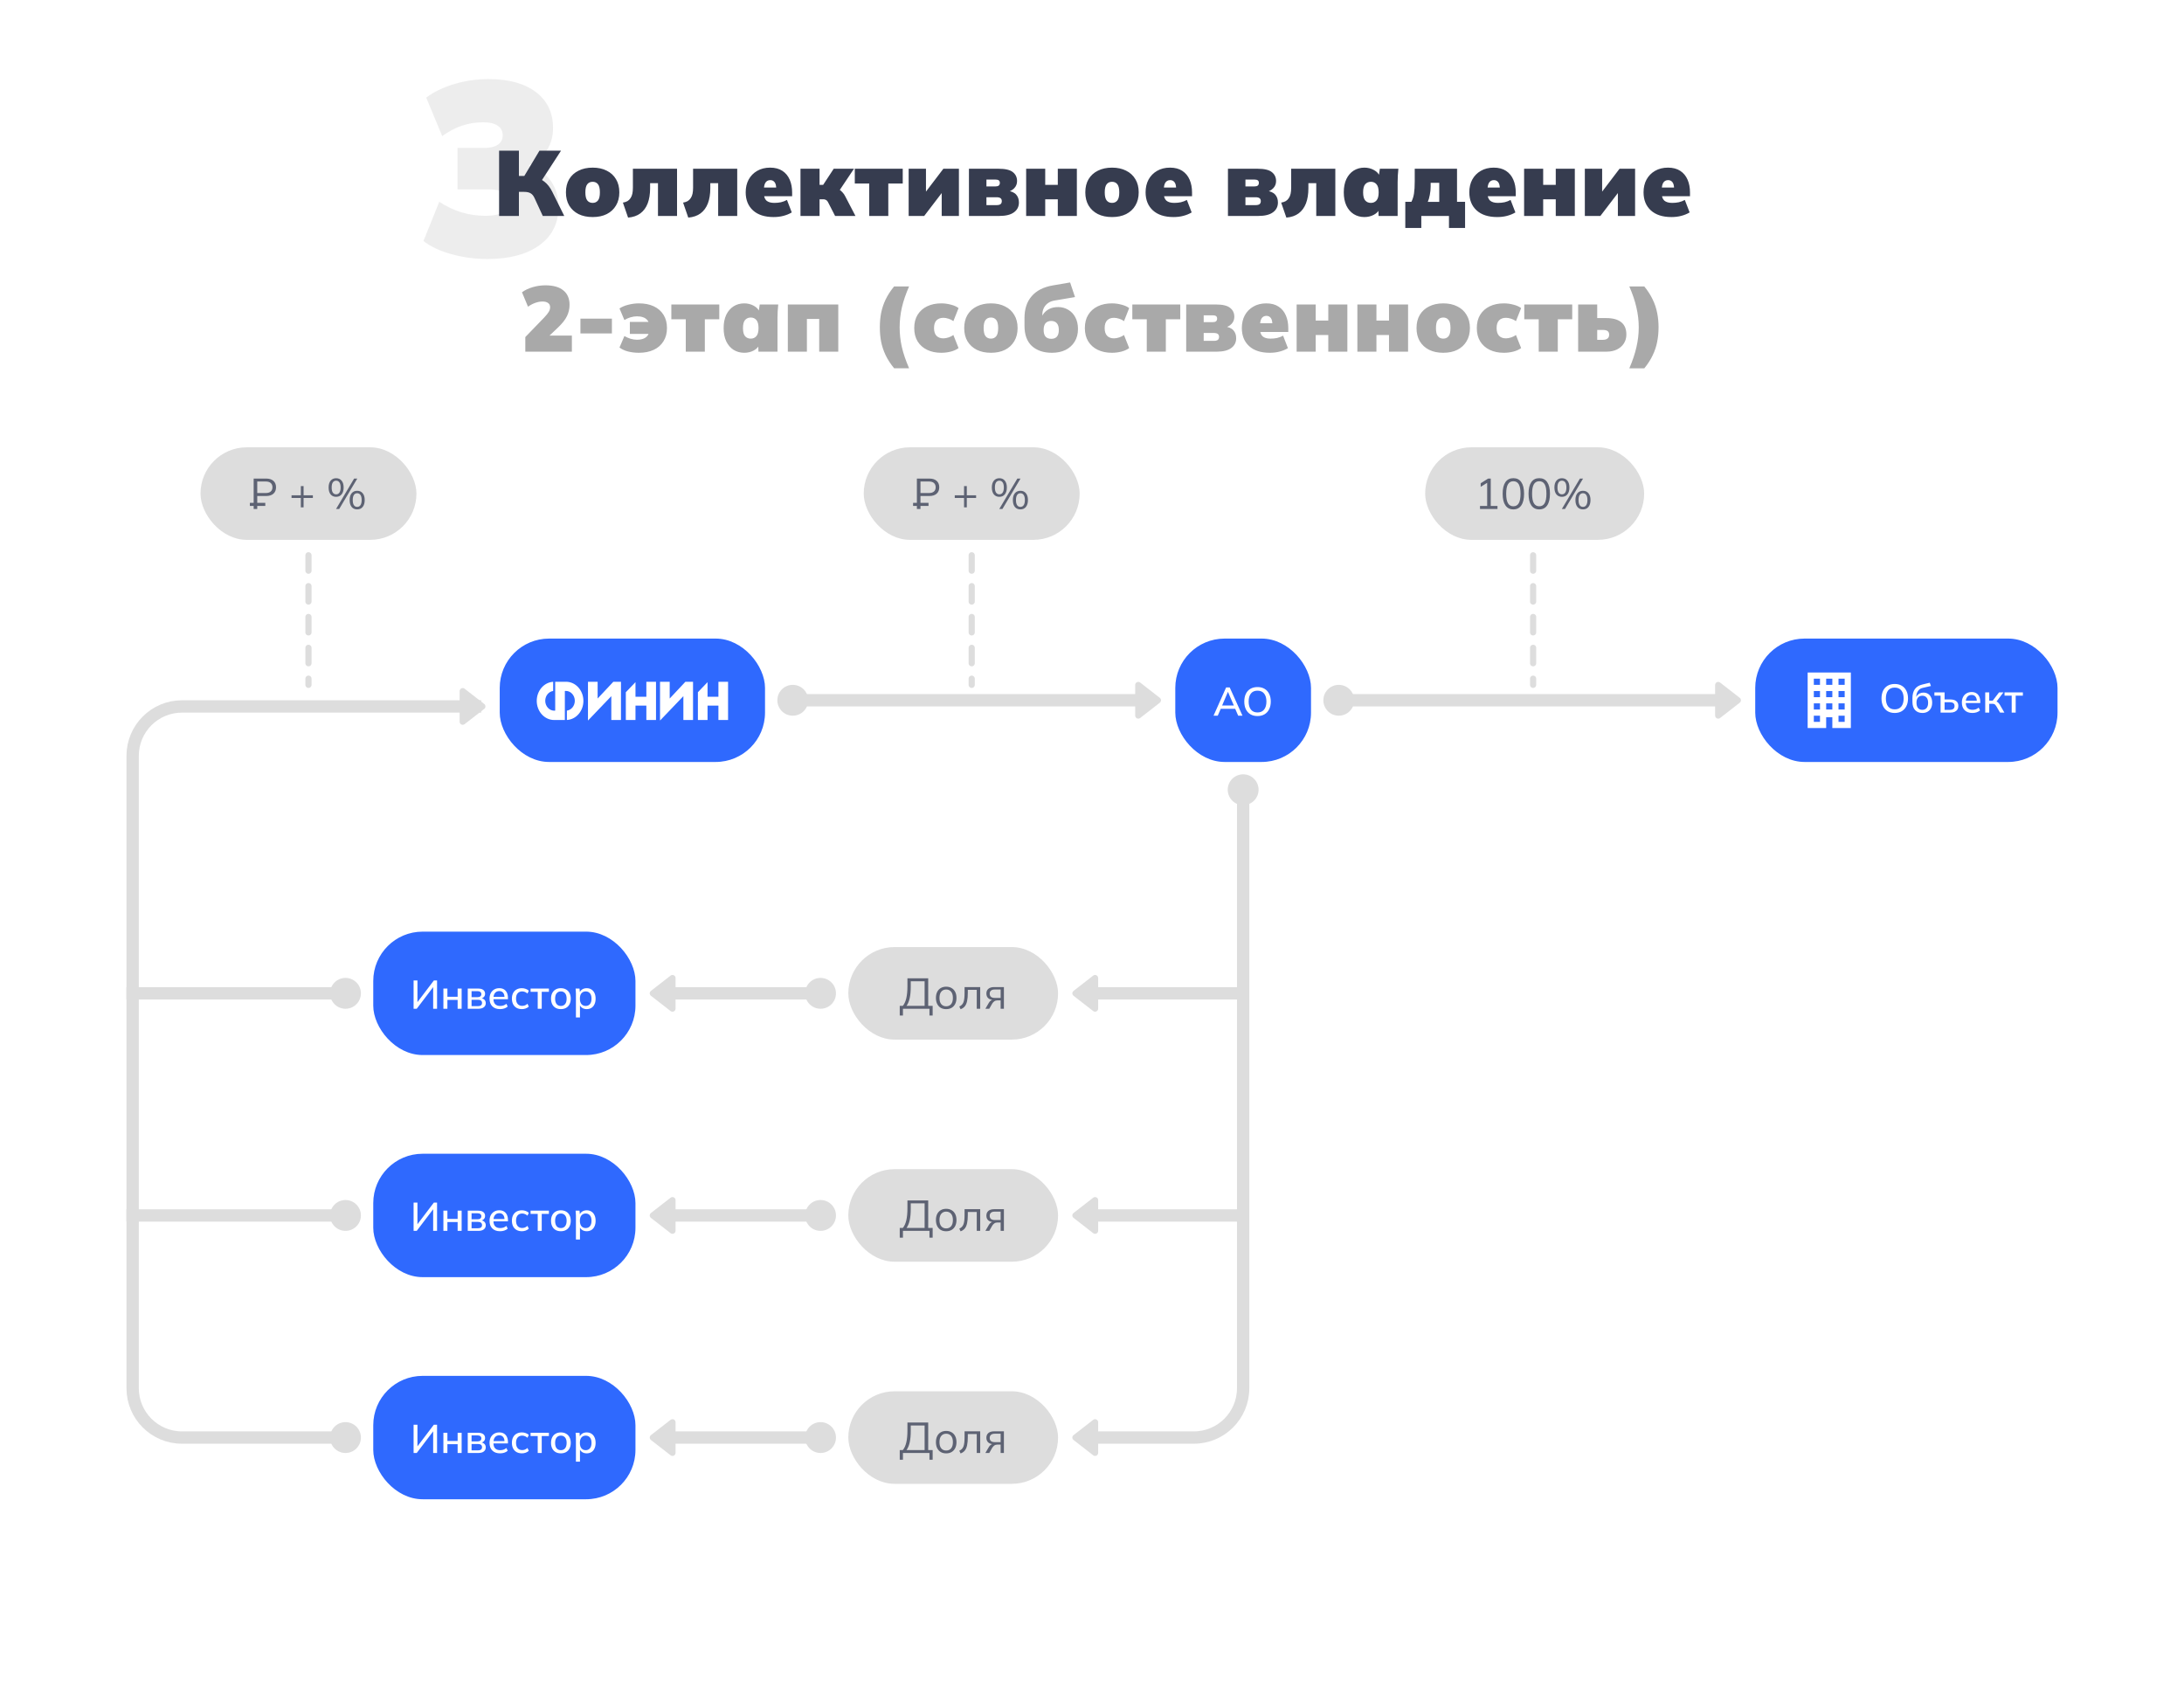 <?xml version="1.0" encoding="UTF-8"?> <svg xmlns="http://www.w3.org/2000/svg" width="708" height="547" viewBox="0 0 708 547" fill="none"> <path d="M0 0H708V547H0V0Z" fill="white"></path> <rect x="280" y="145" width="70" height="30" rx="15" fill="#DDDDDD"></rect> <path d="M297.232 165V155.13H301.25C302.286 155.13 303.084 155.382 303.644 155.886C304.204 156.381 304.484 157.071 304.484 157.958C304.484 158.826 304.204 159.517 303.644 160.03C303.084 160.534 302.286 160.786 301.25 160.786H298.394V165H297.232ZM298.394 159.82H301.138C301.857 159.82 302.398 159.657 302.762 159.33C303.135 159.003 303.322 158.546 303.322 157.958C303.322 157.361 303.135 156.899 302.762 156.572C302.398 156.245 301.857 156.082 301.138 156.082H298.394V159.82ZM312.522 164.468V161.416H309.512V160.548H312.522V157.566H313.418V160.548H316.428V161.416H313.418V164.468H312.522ZM324.958 165H323.936L329.802 155.13H330.824L324.958 165ZM323.964 161.052C323.208 161.052 322.611 160.786 322.172 160.254C321.743 159.713 321.528 158.971 321.528 158.028C321.528 157.076 321.748 156.339 322.186 155.816C322.625 155.284 323.218 155.018 323.964 155.018C324.72 155.018 325.313 155.284 325.742 155.816C326.181 156.339 326.4 157.076 326.4 158.028C326.4 158.971 326.181 159.713 325.742 160.254C325.313 160.786 324.72 161.052 323.964 161.052ZM323.964 160.24C324.422 160.24 324.776 160.058 325.028 159.694C325.29 159.321 325.42 158.765 325.42 158.028C325.42 157.281 325.29 156.726 325.028 156.362C324.776 155.998 324.422 155.816 323.964 155.816C323.516 155.816 323.162 155.998 322.9 156.362C322.648 156.726 322.522 157.281 322.522 158.028C322.522 158.775 322.648 159.33 322.9 159.694C323.162 160.058 323.516 160.24 323.964 160.24ZM330.796 165.126C330.031 165.126 329.429 164.86 328.99 164.328C328.561 163.796 328.346 163.049 328.346 162.088C328.346 161.136 328.566 160.399 329.004 159.876C329.443 159.353 330.04 159.092 330.796 159.092C331.552 159.092 332.145 159.358 332.574 159.89C333.013 160.413 333.232 161.145 333.232 162.088C333.232 163.04 333.013 163.787 332.574 164.328C332.145 164.86 331.552 165.126 330.796 165.126ZM330.796 164.314C331.244 164.314 331.594 164.132 331.846 163.768C332.108 163.395 332.238 162.835 332.238 162.088C332.238 161.351 332.108 160.8 331.846 160.436C331.594 160.072 331.244 159.89 330.796 159.89C330.339 159.89 329.984 160.072 329.732 160.436C329.48 160.8 329.354 161.351 329.354 162.088C329.354 162.844 329.48 163.404 329.732 163.768C329.984 164.132 330.339 164.314 330.796 164.314Z" fill="#5D6273"></path> <rect x="296" y="163" width="5" height="1" fill="#5D6273"></rect> <path d="M497 180V222" stroke="#DDDDDD" stroke-width="2" stroke-linecap="round" stroke-linejoin="round" stroke-dasharray="5 5"></path> <path d="M315 180V222" stroke="#DDDDDD" stroke-width="2" stroke-linecap="round" stroke-linejoin="round" stroke-dasharray="5 5"></path> <rect x="462" y="145" width="71" height="30" rx="15" fill="#DDDDDD"></rect> <path d="M479.778 165V164.006H482.102V156.124H482.718L480.002 157.818V156.656L482.424 155.13H483.264V164.006H485.448V165H479.778ZM490.595 165.126C489.475 165.126 488.616 164.692 488.019 163.824C487.421 162.956 487.123 161.701 487.123 160.058C487.123 158.406 487.421 157.151 488.019 156.292C488.616 155.433 489.475 155.004 490.595 155.004C491.724 155.004 492.583 155.433 493.171 156.292C493.768 157.151 494.067 158.401 494.067 160.044C494.067 161.696 493.768 162.956 493.171 163.824C492.573 164.692 491.715 165.126 490.595 165.126ZM490.595 164.118C491.379 164.118 491.962 163.787 492.345 163.124C492.727 162.461 492.919 161.435 492.919 160.044C492.919 158.644 492.727 157.622 492.345 156.978C491.962 156.325 491.379 155.998 490.595 155.998C489.82 155.998 489.237 156.325 488.845 156.978C488.462 157.631 488.271 158.653 488.271 160.044C488.271 161.435 488.462 162.461 488.845 163.124C489.237 163.787 489.82 164.118 490.595 164.118ZM498.989 165.126C497.869 165.126 497.01 164.692 496.413 163.824C495.816 162.956 495.517 161.701 495.517 160.058C495.517 158.406 495.816 157.151 496.413 156.292C497.01 155.433 497.869 155.004 498.989 155.004C500.118 155.004 500.977 155.433 501.565 156.292C502.162 157.151 502.461 158.401 502.461 160.044C502.461 161.696 502.162 162.956 501.565 163.824C500.968 164.692 500.109 165.126 498.989 165.126ZM498.989 164.118C499.773 164.118 500.356 163.787 500.739 163.124C501.122 162.461 501.313 161.435 501.313 160.044C501.313 158.644 501.122 157.622 500.739 156.978C500.356 156.325 499.773 155.998 498.989 155.998C498.214 155.998 497.631 156.325 497.239 156.978C496.856 157.631 496.665 158.653 496.665 160.044C496.665 161.435 496.856 162.461 497.239 163.124C497.631 163.787 498.214 164.118 498.989 164.118ZM507.328 165H506.306L512.172 155.13H513.194L507.328 165ZM506.334 161.052C505.578 161.052 504.98 160.786 504.542 160.254C504.112 159.713 503.898 158.971 503.898 158.028C503.898 157.076 504.117 156.339 504.556 155.816C504.994 155.284 505.587 155.018 506.334 155.018C507.09 155.018 507.682 155.284 508.112 155.816C508.55 156.339 508.77 157.076 508.77 158.028C508.77 158.971 508.55 159.713 508.112 160.254C507.682 160.786 507.09 161.052 506.334 161.052ZM506.334 160.24C506.791 160.24 507.146 160.058 507.398 159.694C507.659 159.321 507.79 158.765 507.79 158.028C507.79 157.281 507.659 156.726 507.398 156.362C507.146 155.998 506.791 155.816 506.334 155.816C505.886 155.816 505.531 155.998 505.27 156.362C505.018 156.726 504.892 157.281 504.892 158.028C504.892 158.775 505.018 159.33 505.27 159.694C505.531 160.058 505.886 160.24 506.334 160.24ZM513.166 165.126C512.4 165.126 511.798 164.86 511.36 164.328C510.93 163.796 510.716 163.049 510.716 162.088C510.716 161.136 510.935 160.399 511.374 159.876C511.812 159.353 512.41 159.092 513.166 159.092C513.922 159.092 514.514 159.358 514.944 159.89C515.382 160.413 515.602 161.145 515.602 162.088C515.602 163.04 515.382 163.787 514.944 164.328C514.514 164.86 513.922 165.126 513.166 165.126ZM513.166 164.314C513.614 164.314 513.964 164.132 514.216 163.768C514.477 163.395 514.608 162.835 514.608 162.088C514.608 161.351 514.477 160.8 514.216 160.436C513.964 160.072 513.614 159.89 513.166 159.89C512.708 159.89 512.354 160.072 512.102 160.436C511.85 160.8 511.724 161.351 511.724 162.088C511.724 162.844 511.85 163.404 512.102 163.768C512.354 164.132 512.708 164.314 513.166 164.314Z" fill="#5D6273"></path> <path opacity="0.5" d="M158 83.96C153.947 83.96 150.027 83.427 146.24 82.36C142.453 81.293 139.467 79.88 137.28 78.12L142.4 65.4C144.64 66.893 147.04 68.04 149.6 68.84C152.16 69.587 154.747 69.96 157.36 69.96C159.867 69.96 161.707 69.587 162.88 68.84C164.107 68.093 164.72 66.973 164.72 65.48C164.72 64.04 164.213 63 163.2 62.36C162.187 61.72 160.667 61.4 158.64 61.4H148.32V47.96H156.96C158.827 47.96 160.293 47.613 161.36 46.92C162.427 46.227 162.96 45.213 162.96 43.88C162.96 42.493 162.427 41.453 161.36 40.76C160.293 40.013 158.72 39.64 156.64 39.64C151.84 39.64 147.413 41.133 143.36 44.12L138.16 31.64C140.667 29.773 143.707 28.307 147.28 27.24C150.853 26.173 154.56 25.64 158.4 25.64C164.96 25.64 170.08 27.053 173.76 29.88C177.44 32.653 179.28 36.547 179.28 41.56C179.28 44.707 178.373 47.427 176.56 49.72C174.8 52.013 172.347 53.533 169.2 54.28V53.08C172.88 53.667 175.76 55.213 177.84 57.72C179.973 60.227 181.04 63.373 181.04 67.16C181.04 72.387 178.987 76.493 174.88 79.48C170.773 82.467 165.147 83.96 158 83.96Z" fill="#DDDDDD"></path> <path d="M161.797 70V48.85H168.217V57.04H170.497L169.627 57.61L174.877 48.85H181.867L175.327 58.93L172.747 57.28C174.287 57.58 175.537 58.12 176.497 58.9C177.477 59.66 178.317 60.74 179.017 62.14L182.917 70H175.957L173.257 64.15C172.937 63.45 172.517 62.95 171.997 62.65C171.497 62.35 170.807 62.2 169.927 62.2H168.217V70H161.797ZM192.132 70.36C190.372 70.36 188.842 70.04 187.542 69.4C186.242 68.74 185.232 67.81 184.512 66.61C183.812 65.41 183.462 63.99 183.462 62.35C183.462 60.69 183.812 59.27 184.512 58.09C185.232 56.89 186.242 55.97 187.542 55.33C188.842 54.67 190.372 54.34 192.132 54.34C193.892 54.34 195.412 54.67 196.692 55.33C197.992 55.97 198.992 56.89 199.692 58.09C200.412 59.27 200.772 60.69 200.772 62.35C200.772 63.99 200.412 65.41 199.692 66.61C198.992 67.81 197.992 68.74 196.692 69.4C195.412 70.04 193.892 70.36 192.132 70.36ZM192.132 65.77C192.852 65.77 193.422 65.51 193.842 64.99C194.262 64.47 194.472 63.59 194.472 62.35C194.472 61.11 194.262 60.23 193.842 59.71C193.422 59.19 192.852 58.93 192.132 58.93C191.392 58.93 190.812 59.19 190.392 59.71C189.972 60.23 189.762 61.11 189.762 62.35C189.762 63.59 189.972 64.47 190.392 64.99C190.812 65.51 191.392 65.77 192.132 65.77ZM203.61 70.54L201.93 65.68C202.51 65.58 203 65.42 203.4 65.2C203.8 64.96 204.13 64.64 204.39 64.24C204.67 63.84 204.87 63.36 204.99 62.8C205.11 62.24 205.17 61.59 205.17 60.85V54.7H219.48V70H213.3V59.38H210.75V61.06C210.75 62.92 210.49 64.54 209.97 65.92C209.45 67.28 208.66 68.36 207.6 69.16C206.56 69.94 205.23 70.4 203.61 70.54ZM223.121 70.54L221.441 65.68C222.021 65.58 222.511 65.42 222.911 65.2C223.311 64.96 223.641 64.64 223.901 64.24C224.181 63.84 224.381 63.36 224.501 62.8C224.621 62.24 224.681 61.59 224.681 60.85V54.7H238.991V70H232.811V59.38H230.261V61.06C230.261 62.92 230.001 64.54 229.481 65.92C228.961 67.28 228.171 68.36 227.111 69.16C226.071 69.94 224.741 70.4 223.121 70.54ZM250.793 70.36C247.913 70.36 245.683 69.64 244.103 68.2C242.523 66.76 241.733 64.8 241.733 62.32C241.733 60.78 242.053 59.41 242.693 58.21C243.353 57.01 244.273 56.07 245.453 55.39C246.653 54.69 248.053 54.34 249.653 54.34C251.253 54.34 252.583 54.69 253.643 55.39C254.703 56.09 255.493 57.05 256.013 58.27C256.533 59.47 256.793 60.85 256.793 62.41V63.61H247.013V60.79H252.143L251.633 61.21C251.633 60.23 251.463 59.52 251.123 59.08C250.783 58.62 250.313 58.39 249.713 58.39C249.013 58.39 248.483 58.67 248.123 59.23C247.783 59.77 247.613 60.65 247.613 61.87V62.5C247.613 63.66 247.893 64.5 248.453 65.02C249.033 65.52 249.883 65.77 251.003 65.77C251.763 65.77 252.483 65.7 253.163 65.56C253.843 65.4 254.493 65.15 255.113 64.81L256.673 68.86C255.873 69.34 254.973 69.71 253.973 69.97C252.993 70.23 251.933 70.36 250.793 70.36ZM259.499 70V54.7H265.679V59.92H266.849L270.269 54.7H276.839L271.439 62.77L270.389 60.79C270.909 60.85 271.399 61.02 271.859 61.3C272.319 61.58 272.729 61.92 273.089 62.32C273.469 62.72 273.769 63.15 273.989 63.61L277.319 70H270.719L268.499 65.68C268.379 65.42 268.239 65.21 268.079 65.05C267.919 64.89 267.739 64.78 267.539 64.72C267.359 64.64 267.149 64.6 266.909 64.6H265.679V70H259.499ZM281.785 70V59.5H277.105V54.7H292.645V59.5H287.965V70H281.785ZM294.567 70V54.7H300.177V63.61H299.037L305.817 54.7H310.857V70H305.277V61.09H306.417L299.607 70H294.567ZM314.108 70V54.7H323.708C325.908 54.7 327.458 55.07 328.358 55.81C329.258 56.53 329.708 57.49 329.708 58.69C329.708 59.61 329.398 60.39 328.778 61.03C328.178 61.65 327.368 62.07 326.348 62.29L326.378 61.78C327.798 61.96 328.808 62.39 329.408 63.07C330.008 63.73 330.308 64.59 330.308 65.65C330.308 66.99 329.768 68.05 328.688 68.83C327.628 69.61 326.058 70 323.978 70H314.108ZM319.778 66.49H323.078C323.638 66.49 324.058 66.39 324.338 66.19C324.618 65.97 324.758 65.64 324.758 65.2C324.758 64.76 324.618 64.44 324.338 64.24C324.058 64.04 323.638 63.94 323.078 63.94H319.778V66.49ZM319.778 60.43H322.718C323.178 60.43 323.528 60.34 323.768 60.16C324.008 59.96 324.128 59.67 324.128 59.29C324.128 58.89 324.008 58.61 323.768 58.45C323.528 58.29 323.178 58.21 322.718 58.21H319.778V60.43ZM332.653 70V54.7H338.833V59.92H342.913V54.7H349.093V70H342.913V64.6H338.833V70H332.653ZM360.501 70.36C358.741 70.36 357.211 70.04 355.911 69.4C354.611 68.74 353.601 67.81 352.881 66.61C352.181 65.41 351.831 63.99 351.831 62.35C351.831 60.69 352.181 59.27 352.881 58.09C353.601 56.89 354.611 55.97 355.911 55.33C357.211 54.67 358.741 54.34 360.501 54.34C362.261 54.34 363.781 54.67 365.061 55.33C366.361 55.97 367.361 56.89 368.061 58.09C368.781 59.27 369.141 60.69 369.141 62.35C369.141 63.99 368.781 65.41 368.061 66.61C367.361 67.81 366.361 68.74 365.061 69.4C363.781 70.04 362.261 70.36 360.501 70.36ZM360.501 65.77C361.221 65.77 361.791 65.51 362.211 64.99C362.631 64.47 362.841 63.59 362.841 62.35C362.841 61.11 362.631 60.23 362.211 59.71C361.791 59.19 361.221 58.93 360.501 58.93C359.761 58.93 359.181 59.19 358.761 59.71C358.341 60.23 358.131 61.11 358.131 62.35C358.131 63.59 358.341 64.47 358.761 64.99C359.181 65.51 359.761 65.77 360.501 65.77ZM380.432 70.36C377.552 70.36 375.322 69.64 373.742 68.2C372.162 66.76 371.372 64.8 371.372 62.32C371.372 60.78 371.692 59.41 372.332 58.21C372.992 57.01 373.912 56.07 375.092 55.39C376.292 54.69 377.692 54.34 379.292 54.34C380.892 54.34 382.222 54.69 383.282 55.39C384.342 56.09 385.132 57.05 385.652 58.27C386.172 59.47 386.432 60.85 386.432 62.41V63.61H376.652V60.79H381.782L381.272 61.21C381.272 60.23 381.102 59.52 380.762 59.08C380.422 58.62 379.952 58.39 379.352 58.39C378.652 58.39 378.122 58.67 377.762 59.23C377.422 59.77 377.252 60.65 377.252 61.87V62.5C377.252 63.66 377.532 64.5 378.092 65.02C378.672 65.52 379.522 65.77 380.642 65.77C381.402 65.77 382.122 65.7 382.802 65.56C383.482 65.4 384.132 65.15 384.752 64.81L386.312 68.86C385.512 69.34 384.612 69.71 383.612 69.97C382.632 70.23 381.572 70.36 380.432 70.36ZM398.073 70V54.7H407.673C409.873 54.7 411.423 55.07 412.323 55.81C413.223 56.53 413.673 57.49 413.673 58.69C413.673 59.61 413.363 60.39 412.743 61.03C412.143 61.65 411.333 62.07 410.313 62.29L410.343 61.78C411.763 61.96 412.773 62.39 413.373 63.07C413.973 63.73 414.273 64.59 414.273 65.65C414.273 66.99 413.733 68.05 412.653 68.83C411.593 69.61 410.023 70 407.943 70H398.073ZM403.743 66.49H407.043C407.603 66.49 408.023 66.39 408.303 66.19C408.583 65.97 408.723 65.64 408.723 65.2C408.723 64.76 408.583 64.44 408.303 64.24C408.023 64.04 407.603 63.94 407.043 63.94H403.743V66.49ZM403.743 60.43H406.683C407.143 60.43 407.493 60.34 407.733 60.16C407.973 59.96 408.093 59.67 408.093 59.29C408.093 58.89 407.973 58.61 407.733 58.45C407.493 58.29 407.143 58.21 406.683 58.21H403.743V60.43ZM417.008 70.54L415.328 65.68C415.908 65.58 416.398 65.42 416.798 65.2C417.198 64.96 417.528 64.64 417.788 64.24C418.068 63.84 418.268 63.36 418.388 62.8C418.508 62.24 418.568 61.59 418.568 60.85V54.7H432.878V70H426.698V59.38H424.148V61.06C424.148 62.92 423.888 64.54 423.368 65.92C422.848 67.28 422.058 68.36 420.998 69.16C419.958 69.94 418.628 70.4 417.008 70.54ZM442.31 70.36C441.01 70.36 439.85 70.04 438.83 69.4C437.83 68.76 437.04 67.84 436.46 66.64C435.9 65.44 435.62 64.01 435.62 62.35C435.62 60.69 435.9 59.26 436.46 58.06C437.04 56.86 437.83 55.94 438.83 55.3C439.85 54.66 441.01 54.34 442.31 54.34C443.43 54.34 444.46 54.6 445.4 55.12C446.36 55.64 446.98 56.32 447.26 57.16H446.96L447.32 54.7H453.32C453.24 55.42 453.18 56.15 453.14 56.89C453.1 57.61 453.08 58.33 453.08 59.05V70H446.9L446.84 67.72H447.2C446.9 68.5 446.28 69.14 445.34 69.64C444.42 70.12 443.41 70.36 442.31 70.36ZM444.41 65.77C445.15 65.77 445.75 65.51 446.21 64.99C446.69 64.47 446.93 63.59 446.93 62.35C446.93 61.11 446.69 60.23 446.21 59.71C445.75 59.19 445.15 58.93 444.41 58.93C443.67 58.93 443.06 59.19 442.58 59.71C442.12 60.23 441.89 61.11 441.89 62.35C441.89 63.59 442.12 64.47 442.58 64.99C443.04 65.51 443.65 65.77 444.41 65.77ZM455.563 73.9V65.41H457.543C457.943 64.63 458.223 63.74 458.383 62.74C458.543 61.74 458.623 60.42 458.623 58.78V54.7H472.333V65.41H474.943V73.9H469.723V70H460.753V73.9H455.563ZM462.853 65.44H466.573V59.26H463.783V60.49C463.783 61.35 463.693 62.24 463.513 63.16C463.353 64.06 463.133 64.82 462.853 65.44ZM485.373 70.36C482.493 70.36 480.263 69.64 478.683 68.2C477.103 66.76 476.313 64.8 476.313 62.32C476.313 60.78 476.633 59.41 477.273 58.21C477.933 57.01 478.853 56.07 480.033 55.39C481.233 54.69 482.633 54.34 484.233 54.34C485.833 54.34 487.163 54.69 488.223 55.39C489.283 56.09 490.073 57.05 490.593 58.27C491.113 59.47 491.373 60.85 491.373 62.41V63.61H481.593V60.79H486.723L486.213 61.21C486.213 60.23 486.043 59.52 485.703 59.08C485.363 58.62 484.893 58.39 484.293 58.39C483.593 58.39 483.063 58.67 482.703 59.23C482.363 59.77 482.193 60.65 482.193 61.87V62.5C482.193 63.66 482.473 64.5 483.033 65.02C483.613 65.52 484.463 65.77 485.583 65.77C486.343 65.77 487.063 65.7 487.743 65.56C488.423 65.4 489.073 65.15 489.693 64.81L491.253 68.86C490.453 69.34 489.553 69.71 488.553 69.97C487.573 70.23 486.513 70.36 485.373 70.36ZM494.079 70V54.7H500.259V59.92H504.339V54.7H510.519V70H504.339V64.6H500.259V70H494.079ZM513.766 70V54.7H519.376V63.61H518.236L525.016 54.7H530.056V70H524.476V61.09H525.616L518.806 70H513.766ZM541.858 70.36C538.978 70.36 536.748 69.64 535.168 68.2C533.588 66.76 532.798 64.8 532.798 62.32C532.798 60.78 533.118 59.41 533.758 58.21C534.418 57.01 535.338 56.07 536.518 55.39C537.718 54.69 539.118 54.34 540.718 54.34C542.318 54.34 543.648 54.69 544.708 55.39C545.768 56.09 546.558 57.05 547.078 58.27C547.598 59.47 547.858 60.85 547.858 62.41V63.61H538.078V60.79H543.208L542.698 61.21C542.698 60.23 542.528 59.52 542.188 59.08C541.848 58.62 541.378 58.39 540.778 58.39C540.078 58.39 539.548 58.67 539.188 59.23C538.848 59.77 538.678 60.65 538.678 61.87V62.5C538.678 63.66 538.958 64.5 539.518 65.02C540.098 65.52 540.948 65.77 542.068 65.77C542.828 65.77 543.548 65.7 544.228 65.56C544.908 65.4 545.558 65.15 546.178 64.81L547.738 68.86C546.938 69.34 546.038 69.71 545.038 69.97C544.058 70.23 542.998 70.36 541.858 70.36Z" fill="#363C4F"></path> <path d="M211.015 465.211C210.5 465.611 210.5 466.389 211.015 466.789L217.386 471.745C218.043 472.256 219 471.788 219 470.955L219 461.045C219 460.212 218.043 459.744 217.386 460.255L211.015 465.211Z" fill="#DDDDDD"></path> <path d="M348.015 465.211C347.5 465.611 347.5 466.389 348.015 466.789L354.386 471.745C355.043 472.256 356 471.788 356 470.955L356 461.045C356 460.212 355.043 459.744 354.386 460.255L348.015 465.211Z" fill="#DDDDDD"></path> <path d="M211.015 393.211C210.5 393.611 210.5 394.389 211.015 394.789L217.386 399.745C218.043 400.256 219 399.788 219 398.955L219 389.045C219 388.212 218.043 387.744 217.386 388.255L211.015 393.211Z" fill="#DDDDDD"></path> <path d="M348.015 393.211C347.5 393.611 347.5 394.389 348.015 394.789L354.386 399.745C355.043 400.256 356 399.788 356 398.955L356 389.045C356 388.212 355.043 387.744 354.386 388.255L348.015 393.211Z" fill="#DDDDDD"></path> <path d="M211.015 321.211C210.5 321.611 210.5 322.389 211.015 322.789L217.386 327.745C218.043 328.256 219 327.788 219 326.955L219 317.045C219 316.212 218.043 315.744 217.386 316.255L211.015 321.211Z" fill="#DDDDDD"></path> <path d="M348.015 321.211C347.5 321.611 347.5 322.389 348.015 322.789L354.386 327.745C355.043 328.256 356 327.788 356 326.955L356 317.045C356 316.212 355.043 315.744 354.386 316.255L348.015 321.211Z" fill="#DDDDDD"></path> <circle cx="403" cy="256" r="5" fill="#DDDDDD"></circle> <path d="M403 257V450C403 458.837 395.837 466 387 466H353M217 466H265" stroke="#DDDDDD" stroke-width="4" stroke-linejoin="round"></path> <path d="M403 394H353M215 394H265.5" stroke="#DDDDDD" stroke-width="4" stroke-linejoin="round"></path> <path d="M403 322H353M215 322H265.5" stroke="#DDDDDD" stroke-width="4" stroke-linejoin="round"></path> <rect x="275" y="451" width="68" height="30" rx="15" fill="#DDDDDD"></rect> <path d="M291.676 473.198V470.048H292.684C293.188 469.432 293.562 468.606 293.804 467.57C294.047 466.525 294.168 465.227 294.168 463.678V461.13H300.902V470.048H302.344V473.198H301.308V471H292.712V473.198H291.676ZM293.874 470.048H299.74V462.082H295.246V463.762C295.246 465.265 295.134 466.525 294.91 467.542C294.686 468.55 294.341 469.385 293.874 470.048ZM306.723 471.126C306.051 471.126 305.463 470.981 304.959 470.692C304.464 470.393 304.082 469.973 303.811 469.432C303.54 468.881 303.405 468.233 303.405 467.486C303.405 466.73 303.54 466.081 303.811 465.54C304.082 464.999 304.464 464.583 304.959 464.294C305.463 463.995 306.051 463.846 306.723 463.846C307.404 463.846 307.992 463.995 308.487 464.294C308.991 464.583 309.378 464.999 309.649 465.54C309.929 466.081 310.069 466.73 310.069 467.486C310.069 468.233 309.929 468.881 309.649 469.432C309.378 469.973 308.991 470.393 308.487 470.692C307.992 470.981 307.404 471.126 306.723 471.126ZM306.723 470.202C307.395 470.202 307.927 469.973 308.319 469.516C308.711 469.049 308.907 468.373 308.907 467.486C308.907 466.59 308.706 465.913 308.305 465.456C307.913 464.989 307.386 464.756 306.723 464.756C306.06 464.756 305.533 464.989 305.141 465.456C304.749 465.913 304.553 466.59 304.553 467.486C304.553 468.373 304.749 469.049 305.141 469.516C305.533 469.973 306.06 470.202 306.723 470.202ZM311.403 471.154L310.983 470.272C311.31 470.123 311.58 469.941 311.795 469.726C312.019 469.502 312.196 469.222 312.327 468.886C312.458 468.541 312.551 468.116 312.607 467.612C312.663 467.099 312.691 466.483 312.691 465.764V463.972H317.759V471H316.639V464.868H313.741V465.806C313.741 466.907 313.662 467.813 313.503 468.522C313.354 469.231 313.106 469.796 312.761 470.216C312.425 470.627 311.972 470.939 311.403 471.154ZM319.438 471L320.558 469.068C320.735 468.76 320.959 468.513 321.23 468.326C321.501 468.13 321.785 468.032 322.084 468.032H322.28L322.266 468.158C321.473 468.158 320.857 467.981 320.418 467.626C319.979 467.262 319.76 466.739 319.76 466.058C319.76 465.405 319.975 464.896 320.404 464.532C320.833 464.159 321.473 463.972 322.322 463.972H325.444V471H324.38V468.284H323.33C322.938 468.284 322.607 468.382 322.336 468.578C322.065 468.774 321.837 469.021 321.65 469.32L320.698 471H319.438ZM322.518 467.486H324.38V464.756H322.518C321.949 464.756 321.524 464.877 321.244 465.12C320.973 465.363 320.838 465.694 320.838 466.114C320.838 466.553 320.973 466.893 321.244 467.136C321.524 467.369 321.949 467.486 322.518 467.486Z" fill="#5D6273"></path> <rect x="275" y="379" width="68" height="30" rx="15" fill="#DDDDDD"></rect> <path d="M291.676 401.198V398.048H292.684C293.188 397.432 293.562 396.606 293.804 395.57C294.047 394.525 294.168 393.227 294.168 391.678V389.13H300.902V398.048H302.344V401.198H301.308V399H292.712V401.198H291.676ZM293.874 398.048H299.74V390.082H295.246V391.762C295.246 393.265 295.134 394.525 294.91 395.542C294.686 396.55 294.341 397.385 293.874 398.048ZM306.723 399.126C306.051 399.126 305.463 398.981 304.959 398.692C304.464 398.393 304.082 397.973 303.811 397.432C303.54 396.881 303.405 396.233 303.405 395.486C303.405 394.73 303.54 394.081 303.811 393.54C304.082 392.999 304.464 392.583 304.959 392.294C305.463 391.995 306.051 391.846 306.723 391.846C307.404 391.846 307.992 391.995 308.487 392.294C308.991 392.583 309.378 392.999 309.649 393.54C309.929 394.081 310.069 394.73 310.069 395.486C310.069 396.233 309.929 396.881 309.649 397.432C309.378 397.973 308.991 398.393 308.487 398.692C307.992 398.981 307.404 399.126 306.723 399.126ZM306.723 398.202C307.395 398.202 307.927 397.973 308.319 397.516C308.711 397.049 308.907 396.373 308.907 395.486C308.907 394.59 308.706 393.913 308.305 393.456C307.913 392.989 307.386 392.756 306.723 392.756C306.06 392.756 305.533 392.989 305.141 393.456C304.749 393.913 304.553 394.59 304.553 395.486C304.553 396.373 304.749 397.049 305.141 397.516C305.533 397.973 306.06 398.202 306.723 398.202ZM311.403 399.154L310.983 398.272C311.31 398.123 311.58 397.941 311.795 397.726C312.019 397.502 312.196 397.222 312.327 396.886C312.458 396.541 312.551 396.116 312.607 395.612C312.663 395.099 312.691 394.483 312.691 393.764V391.972H317.759V399H316.639V392.868H313.741V393.806C313.741 394.907 313.662 395.813 313.503 396.522C313.354 397.231 313.106 397.796 312.761 398.216C312.425 398.627 311.972 398.939 311.403 399.154ZM319.438 399L320.558 397.068C320.735 396.76 320.959 396.513 321.23 396.326C321.501 396.13 321.785 396.032 322.084 396.032H322.28L322.266 396.158C321.473 396.158 320.857 395.981 320.418 395.626C319.979 395.262 319.76 394.739 319.76 394.058C319.76 393.405 319.975 392.896 320.404 392.532C320.833 392.159 321.473 391.972 322.322 391.972H325.444V399H324.38V396.284H323.33C322.938 396.284 322.607 396.382 322.336 396.578C322.065 396.774 321.837 397.021 321.65 397.32L320.698 399H319.438ZM322.518 395.486H324.38V392.756H322.518C321.949 392.756 321.524 392.877 321.244 393.12C320.973 393.363 320.838 393.694 320.838 394.114C320.838 394.553 320.973 394.893 321.244 395.136C321.524 395.369 321.949 395.486 322.518 395.486Z" fill="#5D6273"></path> <rect x="275" y="307" width="68" height="30" rx="15" fill="#DDDDDD"></rect> <path d="M291.676 329.198V326.048H292.684C293.188 325.432 293.562 324.606 293.804 323.57C294.047 322.525 294.168 321.227 294.168 319.678V317.13H300.902V326.048H302.344V329.198H301.308V327H292.712V329.198H291.676ZM293.874 326.048H299.74V318.082H295.246V319.762C295.246 321.265 295.134 322.525 294.91 323.542C294.686 324.55 294.341 325.385 293.874 326.048ZM306.723 327.126C306.051 327.126 305.463 326.981 304.959 326.692C304.464 326.393 304.082 325.973 303.811 325.432C303.54 324.881 303.405 324.233 303.405 323.486C303.405 322.73 303.54 322.081 303.811 321.54C304.082 320.999 304.464 320.583 304.959 320.294C305.463 319.995 306.051 319.846 306.723 319.846C307.404 319.846 307.992 319.995 308.487 320.294C308.991 320.583 309.378 320.999 309.649 321.54C309.929 322.081 310.069 322.73 310.069 323.486C310.069 324.233 309.929 324.881 309.649 325.432C309.378 325.973 308.991 326.393 308.487 326.692C307.992 326.981 307.404 327.126 306.723 327.126ZM306.723 326.202C307.395 326.202 307.927 325.973 308.319 325.516C308.711 325.049 308.907 324.373 308.907 323.486C308.907 322.59 308.706 321.913 308.305 321.456C307.913 320.989 307.386 320.756 306.723 320.756C306.06 320.756 305.533 320.989 305.141 321.456C304.749 321.913 304.553 322.59 304.553 323.486C304.553 324.373 304.749 325.049 305.141 325.516C305.533 325.973 306.06 326.202 306.723 326.202ZM311.403 327.154L310.983 326.272C311.31 326.123 311.58 325.941 311.795 325.726C312.019 325.502 312.196 325.222 312.327 324.886C312.458 324.541 312.551 324.116 312.607 323.612C312.663 323.099 312.691 322.483 312.691 321.764V319.972H317.759V327H316.639V320.868H313.741V321.806C313.741 322.907 313.662 323.813 313.503 324.522C313.354 325.231 313.106 325.796 312.761 326.216C312.425 326.627 311.972 326.939 311.403 327.154ZM319.438 327L320.558 325.068C320.735 324.76 320.959 324.513 321.23 324.326C321.501 324.13 321.785 324.032 322.084 324.032H322.28L322.266 324.158C321.473 324.158 320.857 323.981 320.418 323.626C319.979 323.262 319.76 322.739 319.76 322.058C319.76 321.405 319.975 320.896 320.404 320.532C320.833 320.159 321.473 319.972 322.322 319.972H325.444V327H324.38V324.284H323.33C322.938 324.284 322.607 324.382 322.336 324.578C322.065 324.774 321.837 325.021 321.65 325.32L320.698 327H319.438ZM322.518 323.486H324.38V320.756H322.518C321.949 320.756 321.524 320.877 321.244 321.12C320.973 321.363 320.838 321.694 320.838 322.114C320.838 322.553 320.973 322.893 321.244 323.136C321.524 323.369 321.949 323.486 322.518 323.486Z" fill="#5D6273"></path> <circle cx="112" cy="322" r="5" fill="#DDDDDD"></circle> <circle cx="266" cy="322" r="5" fill="#DDDDDD"></circle> <circle cx="112" cy="394" r="5" fill="#DDDDDD"></circle> <circle cx="266" cy="394" r="5" fill="#DDDDDD"></circle> <circle cx="112" cy="466" r="5" fill="#DDDDDD"></circle> <circle cx="266" cy="466" r="5" fill="#DDDDDD"></circle> <path d="M156.985 228.211C157.5 228.611 157.5 229.389 156.985 229.789L150.614 234.745C149.957 235.256 149 234.788 149 233.955L149 224.045C149 223.212 149.957 222.744 150.614 223.255L156.985 228.211Z" fill="#DDDDDD"></path> <path d="M156 229L59 229C50.163 229 43 236.163 43 245L43 450C43 458.837 50.163 466 59 466L111.162 466" stroke="#DDDDDD" stroke-width="4" stroke-linejoin="round"></path> <path d="M113 394L41 394" stroke="#DDDDDD" stroke-width="4" stroke-linejoin="round"></path> <rect x="65" y="145" width="70" height="30" rx="15" fill="#DDDDDD"></rect> <path d="M82.232 165V155.13H86.25C87.286 155.13 88.084 155.382 88.644 155.886C89.204 156.381 89.484 157.071 89.484 157.958C89.484 158.826 89.204 159.517 88.644 160.03C88.084 160.534 87.286 160.786 86.25 160.786H83.394V165H82.232ZM83.394 159.82H86.138C86.857 159.82 87.398 159.657 87.762 159.33C88.135 159.003 88.322 158.546 88.322 157.958C88.322 157.361 88.135 156.899 87.762 156.572C87.398 156.245 86.857 156.082 86.138 156.082H83.394V159.82ZM97.522 164.468V161.416H94.511V160.548H97.522V157.566H98.418V160.548H101.428V161.416H98.418V164.468H97.522ZM109.958 165H108.936L114.802 155.13H115.824L109.958 165ZM108.964 161.052C108.208 161.052 107.611 160.786 107.172 160.254C106.743 159.713 106.528 158.971 106.528 158.028C106.528 157.076 106.748 156.339 107.186 155.816C107.625 155.284 108.218 155.018 108.964 155.018C109.72 155.018 110.313 155.284 110.742 155.816C111.181 156.339 111.4 157.076 111.4 158.028C111.4 158.971 111.181 159.713 110.742 160.254C110.313 160.786 109.72 161.052 108.964 161.052ZM108.964 160.24C109.422 160.24 109.776 160.058 110.028 159.694C110.29 159.321 110.42 158.765 110.42 158.028C110.42 157.281 110.29 156.726 110.028 156.362C109.776 155.998 109.422 155.816 108.964 155.816C108.516 155.816 108.162 155.998 107.9 156.362C107.648 156.726 107.522 157.281 107.522 158.028C107.522 158.775 107.648 159.33 107.9 159.694C108.162 160.058 108.516 160.24 108.964 160.24ZM115.796 165.126C115.031 165.126 114.429 164.86 113.99 164.328C113.561 163.796 113.346 163.049 113.346 162.088C113.346 161.136 113.566 160.399 114.004 159.876C114.443 159.353 115.04 159.092 115.796 159.092C116.552 159.092 117.145 159.358 117.574 159.89C118.013 160.413 118.232 161.145 118.232 162.088C118.232 163.04 118.013 163.787 117.574 164.328C117.145 164.86 116.552 165.126 115.796 165.126ZM115.796 164.314C116.244 164.314 116.594 164.132 116.846 163.768C117.108 163.395 117.238 162.835 117.238 162.088C117.238 161.351 117.108 160.8 116.846 160.436C116.594 160.072 116.244 159.89 115.796 159.89C115.339 159.89 114.984 160.072 114.732 160.436C114.48 160.8 114.354 161.351 114.354 162.088C114.354 162.844 114.48 163.404 114.732 163.768C114.984 164.132 115.339 164.314 115.796 164.314Z" fill="#5D6273"></path> <rect x="81" y="163" width="5" height="1" fill="#5D6273"></rect> <path d="M100 180V222" stroke="#DDDDDD" stroke-width="2" stroke-linecap="round" stroke-linejoin="round" stroke-dasharray="5 5"></path> <path d="M113 322L41 322" stroke="#DDDDDD" stroke-width="4" stroke-linejoin="round"></path> <rect x="121" y="302" width="85" height="40" rx="16" fill="#2F69FE"></rect> <path d="M134.079 327V317.835H135.327V325.245H135.028L140.644 317.835H141.684V327H140.423V319.59H140.722L135.093 327H134.079ZM143.738 327V320.448H145.038V323.113H148.353V320.448H149.653V327H148.353V324.14H145.038V327H143.738ZM151.634 327V320.448H154.936C155.725 320.448 156.306 320.6 156.678 320.903C157.06 321.198 157.25 321.618 157.25 322.164C157.25 322.589 157.107 322.94 156.821 323.217C156.544 323.494 156.176 323.663 155.716 323.724V323.555C156.262 323.581 156.691 323.741 157.003 324.036C157.315 324.331 157.471 324.712 157.471 325.18C157.471 325.743 157.259 326.19 156.834 326.519C156.418 326.84 155.825 327 155.053 327H151.634ZM152.869 326.155H154.949C155.374 326.155 155.699 326.068 155.924 325.895C156.15 325.713 156.262 325.453 156.262 325.115C156.262 324.777 156.15 324.521 155.924 324.348C155.699 324.175 155.374 324.088 154.949 324.088H152.869V326.155ZM152.869 323.243H154.806C155.196 323.243 155.5 323.156 155.716 322.983C155.933 322.81 156.041 322.571 156.041 322.268C156.041 321.956 155.933 321.718 155.716 321.553C155.5 321.38 155.196 321.293 154.806 321.293H152.869V323.243ZM162.104 327.117C161.047 327.117 160.215 326.818 159.608 326.22C159.001 325.622 158.698 324.794 158.698 323.737C158.698 323.052 158.828 322.454 159.088 321.943C159.357 321.432 159.725 321.037 160.193 320.76C160.67 320.474 161.22 320.331 161.844 320.331C162.459 320.331 162.975 320.461 163.391 320.721C163.807 320.981 164.123 321.349 164.34 321.826C164.557 322.294 164.665 322.849 164.665 323.49V323.906H159.725V323.152H163.768L163.547 323.321C163.547 322.671 163.4 322.168 163.105 321.813C162.819 321.449 162.403 321.267 161.857 321.267C161.25 321.267 160.782 321.479 160.453 321.904C160.124 322.32 159.959 322.896 159.959 323.633V323.763C159.959 324.534 160.145 325.115 160.518 325.505C160.899 325.895 161.437 326.09 162.13 326.09C162.511 326.09 162.867 326.038 163.196 325.934C163.534 325.821 163.855 325.639 164.158 325.388L164.587 326.285C164.284 326.554 163.915 326.762 163.482 326.909C163.049 327.048 162.589 327.117 162.104 327.117ZM169.197 327.117C168.539 327.117 167.962 326.983 167.468 326.714C166.983 326.437 166.606 326.042 166.337 325.531C166.077 325.011 165.947 324.396 165.947 323.685C165.947 322.983 166.082 322.381 166.35 321.878C166.619 321.375 166.996 320.994 167.481 320.734C167.967 320.465 168.539 320.331 169.197 320.331C169.622 320.331 170.034 320.405 170.432 320.552C170.831 320.691 171.16 320.89 171.42 321.15L170.991 322.073C170.749 321.839 170.476 321.666 170.172 321.553C169.869 321.432 169.574 321.371 169.288 321.371C168.664 321.371 168.175 321.57 167.819 321.969C167.464 322.368 167.286 322.944 167.286 323.698C167.286 324.461 167.464 325.046 167.819 325.453C168.175 325.86 168.664 326.064 169.288 326.064C169.566 326.064 169.856 326.012 170.159 325.908C170.463 325.795 170.74 325.618 170.991 325.375L171.42 326.298C171.152 326.558 170.814 326.762 170.406 326.909C170.008 327.048 169.605 327.117 169.197 327.117ZM174.316 327V321.501H172.002V320.448H177.943V321.501H175.616V327H174.316ZM181.815 327.117C181.165 327.117 180.601 326.983 180.125 326.714C179.648 326.437 179.28 326.047 179.02 325.544C178.76 325.033 178.63 324.426 178.63 323.724C178.63 323.022 178.76 322.42 179.02 321.917C179.28 321.406 179.648 321.016 180.125 320.747C180.601 320.47 181.165 320.331 181.815 320.331C182.465 320.331 183.028 320.47 183.505 320.747C183.99 321.016 184.363 321.406 184.623 321.917C184.891 322.42 185.026 323.022 185.026 323.724C185.026 324.426 184.891 325.033 184.623 325.544C184.363 326.047 183.99 326.437 183.505 326.714C183.028 326.983 182.465 327.117 181.815 327.117ZM181.815 326.09C182.387 326.09 182.842 325.891 183.18 325.492C183.518 325.093 183.687 324.504 183.687 323.724C183.687 322.944 183.518 322.359 183.18 321.969C182.842 321.57 182.387 321.371 181.815 321.371C181.251 321.371 180.801 321.57 180.463 321.969C180.125 322.359 179.956 322.944 179.956 323.724C179.956 324.504 180.12 325.093 180.45 325.492C180.788 325.891 181.243 326.09 181.815 326.09ZM186.7 329.808V322.021C186.7 321.77 186.687 321.514 186.661 321.254C186.644 320.985 186.622 320.717 186.596 320.448H187.87L188 321.93H187.857C187.996 321.436 188.273 321.046 188.689 320.76C189.114 320.474 189.616 320.331 190.197 320.331C190.778 320.331 191.285 320.47 191.718 320.747C192.151 321.016 192.485 321.401 192.719 321.904C192.962 322.407 193.083 323.013 193.083 323.724C193.083 324.426 192.962 325.033 192.719 325.544C192.485 326.055 192.151 326.445 191.718 326.714C191.285 326.983 190.778 327.117 190.197 327.117C189.625 327.117 189.127 326.978 188.702 326.701C188.286 326.415 188.009 326.029 187.87 325.544H188.013V329.808H186.7ZM189.872 326.09C190.444 326.09 190.899 325.891 191.237 325.492C191.584 325.093 191.757 324.504 191.757 323.724C191.757 322.944 191.584 322.359 191.237 321.969C190.899 321.57 190.444 321.371 189.872 321.371C189.3 321.371 188.841 321.57 188.494 321.969C188.156 322.359 187.987 322.944 187.987 323.724C187.987 324.504 188.156 325.093 188.494 325.492C188.841 325.891 189.3 326.09 189.872 326.09Z" fill="white"></path> <rect x="121" y="374" width="85" height="40" rx="16" fill="#2F69FE"></rect> <path d="M134.079 399V389.835H135.327V397.245H135.028L140.644 389.835H141.684V399H140.423V391.59H140.722L135.093 399H134.079ZM143.738 399V392.448H145.038V395.113H148.353V392.448H149.653V399H148.353V396.14H145.038V399H143.738ZM151.634 399V392.448H154.936C155.725 392.448 156.306 392.6 156.678 392.903C157.06 393.198 157.25 393.618 157.25 394.164C157.25 394.589 157.107 394.94 156.821 395.217C156.544 395.494 156.176 395.663 155.716 395.724V395.555C156.262 395.581 156.691 395.741 157.003 396.036C157.315 396.331 157.471 396.712 157.471 397.18C157.471 397.743 157.259 398.19 156.834 398.519C156.418 398.84 155.825 399 155.053 399H151.634ZM152.869 398.155H154.949C155.374 398.155 155.699 398.068 155.924 397.895C156.15 397.713 156.262 397.453 156.262 397.115C156.262 396.777 156.15 396.521 155.924 396.348C155.699 396.175 155.374 396.088 154.949 396.088H152.869V398.155ZM152.869 395.243H154.806C155.196 395.243 155.5 395.156 155.716 394.983C155.933 394.81 156.041 394.571 156.041 394.268C156.041 393.956 155.933 393.718 155.716 393.553C155.5 393.38 155.196 393.293 154.806 393.293H152.869V395.243ZM162.104 399.117C161.047 399.117 160.215 398.818 159.608 398.22C159.001 397.622 158.698 396.794 158.698 395.737C158.698 395.052 158.828 394.454 159.088 393.943C159.357 393.432 159.725 393.037 160.193 392.76C160.67 392.474 161.22 392.331 161.844 392.331C162.459 392.331 162.975 392.461 163.391 392.721C163.807 392.981 164.123 393.349 164.34 393.826C164.557 394.294 164.665 394.849 164.665 395.49V395.906H159.725V395.152H163.768L163.547 395.321C163.547 394.671 163.4 394.168 163.105 393.813C162.819 393.449 162.403 393.267 161.857 393.267C161.25 393.267 160.782 393.479 160.453 393.904C160.124 394.32 159.959 394.896 159.959 395.633V395.763C159.959 396.534 160.145 397.115 160.518 397.505C160.899 397.895 161.437 398.09 162.13 398.09C162.511 398.09 162.867 398.038 163.196 397.934C163.534 397.821 163.855 397.639 164.158 397.388L164.587 398.285C164.284 398.554 163.915 398.762 163.482 398.909C163.049 399.048 162.589 399.117 162.104 399.117ZM169.197 399.117C168.539 399.117 167.962 398.983 167.468 398.714C166.983 398.437 166.606 398.042 166.337 397.531C166.077 397.011 165.947 396.396 165.947 395.685C165.947 394.983 166.082 394.381 166.35 393.878C166.619 393.375 166.996 392.994 167.481 392.734C167.967 392.465 168.539 392.331 169.197 392.331C169.622 392.331 170.034 392.405 170.432 392.552C170.831 392.691 171.16 392.89 171.42 393.15L170.991 394.073C170.749 393.839 170.476 393.666 170.172 393.553C169.869 393.432 169.574 393.371 169.288 393.371C168.664 393.371 168.175 393.57 167.819 393.969C167.464 394.368 167.286 394.944 167.286 395.698C167.286 396.461 167.464 397.046 167.819 397.453C168.175 397.86 168.664 398.064 169.288 398.064C169.566 398.064 169.856 398.012 170.159 397.908C170.463 397.795 170.74 397.618 170.991 397.375L171.42 398.298C171.152 398.558 170.814 398.762 170.406 398.909C170.008 399.048 169.605 399.117 169.197 399.117ZM174.316 399V393.501H172.002V392.448H177.943V393.501H175.616V399H174.316ZM181.815 399.117C181.165 399.117 180.601 398.983 180.125 398.714C179.648 398.437 179.28 398.047 179.02 397.544C178.76 397.033 178.63 396.426 178.63 395.724C178.63 395.022 178.76 394.42 179.02 393.917C179.28 393.406 179.648 393.016 180.125 392.747C180.601 392.47 181.165 392.331 181.815 392.331C182.465 392.331 183.028 392.47 183.505 392.747C183.99 393.016 184.363 393.406 184.623 393.917C184.891 394.42 185.026 395.022 185.026 395.724C185.026 396.426 184.891 397.033 184.623 397.544C184.363 398.047 183.99 398.437 183.505 398.714C183.028 398.983 182.465 399.117 181.815 399.117ZM181.815 398.09C182.387 398.09 182.842 397.891 183.18 397.492C183.518 397.093 183.687 396.504 183.687 395.724C183.687 394.944 183.518 394.359 183.18 393.969C182.842 393.57 182.387 393.371 181.815 393.371C181.251 393.371 180.801 393.57 180.463 393.969C180.125 394.359 179.956 394.944 179.956 395.724C179.956 396.504 180.12 397.093 180.45 397.492C180.788 397.891 181.243 398.09 181.815 398.09ZM186.7 401.808V394.021C186.7 393.77 186.687 393.514 186.661 393.254C186.644 392.985 186.622 392.717 186.596 392.448H187.87L188 393.93H187.857C187.996 393.436 188.273 393.046 188.689 392.76C189.114 392.474 189.616 392.331 190.197 392.331C190.778 392.331 191.285 392.47 191.718 392.747C192.151 393.016 192.485 393.401 192.719 393.904C192.962 394.407 193.083 395.013 193.083 395.724C193.083 396.426 192.962 397.033 192.719 397.544C192.485 398.055 192.151 398.445 191.718 398.714C191.285 398.983 190.778 399.117 190.197 399.117C189.625 399.117 189.127 398.978 188.702 398.701C188.286 398.415 188.009 398.029 187.87 397.544H188.013V401.808H186.7ZM189.872 398.09C190.444 398.09 190.899 397.891 191.237 397.492C191.584 397.093 191.757 396.504 191.757 395.724C191.757 394.944 191.584 394.359 191.237 393.969C190.899 393.57 190.444 393.371 189.872 393.371C189.3 393.371 188.841 393.57 188.494 393.969C188.156 394.359 187.987 394.944 187.987 395.724C187.987 396.504 188.156 397.093 188.494 397.492C188.841 397.891 189.3 398.09 189.872 398.09Z" fill="white"></path> <rect x="121" y="446" width="85" height="40" rx="16" fill="#2F69FE"></rect> <path d="M134.079 471V461.835H135.327V469.245H135.028L140.644 461.835H141.684V471H140.423V463.59H140.722L135.093 471H134.079ZM143.738 471V464.448H145.038V467.113H148.353V464.448H149.653V471H148.353V468.14H145.038V471H143.738ZM151.634 471V464.448H154.936C155.725 464.448 156.306 464.6 156.678 464.903C157.06 465.198 157.25 465.618 157.25 466.164C157.25 466.589 157.107 466.94 156.821 467.217C156.544 467.494 156.176 467.663 155.716 467.724V467.555C156.262 467.581 156.691 467.741 157.003 468.036C157.315 468.331 157.471 468.712 157.471 469.18C157.471 469.743 157.259 470.19 156.834 470.519C156.418 470.84 155.825 471 155.053 471H151.634ZM152.869 470.155H154.949C155.374 470.155 155.699 470.068 155.924 469.895C156.15 469.713 156.262 469.453 156.262 469.115C156.262 468.777 156.15 468.521 155.924 468.348C155.699 468.175 155.374 468.088 154.949 468.088H152.869V470.155ZM152.869 467.243H154.806C155.196 467.243 155.5 467.156 155.716 466.983C155.933 466.81 156.041 466.571 156.041 466.268C156.041 465.956 155.933 465.718 155.716 465.553C155.5 465.38 155.196 465.293 154.806 465.293H152.869V467.243ZM162.104 471.117C161.047 471.117 160.215 470.818 159.608 470.22C159.001 469.622 158.698 468.794 158.698 467.737C158.698 467.052 158.828 466.454 159.088 465.943C159.357 465.432 159.725 465.037 160.193 464.76C160.67 464.474 161.22 464.331 161.844 464.331C162.459 464.331 162.975 464.461 163.391 464.721C163.807 464.981 164.123 465.349 164.34 465.826C164.557 466.294 164.665 466.849 164.665 467.49V467.906H159.725V467.152H163.768L163.547 467.321C163.547 466.671 163.4 466.168 163.105 465.813C162.819 465.449 162.403 465.267 161.857 465.267C161.25 465.267 160.782 465.479 160.453 465.904C160.124 466.32 159.959 466.896 159.959 467.633V467.763C159.959 468.534 160.145 469.115 160.518 469.505C160.899 469.895 161.437 470.09 162.13 470.09C162.511 470.09 162.867 470.038 163.196 469.934C163.534 469.821 163.855 469.639 164.158 469.388L164.587 470.285C164.284 470.554 163.915 470.762 163.482 470.909C163.049 471.048 162.589 471.117 162.104 471.117ZM169.197 471.117C168.539 471.117 167.962 470.983 167.468 470.714C166.983 470.437 166.606 470.042 166.337 469.531C166.077 469.011 165.947 468.396 165.947 467.685C165.947 466.983 166.082 466.381 166.35 465.878C166.619 465.375 166.996 464.994 167.481 464.734C167.967 464.465 168.539 464.331 169.197 464.331C169.622 464.331 170.034 464.405 170.432 464.552C170.831 464.691 171.16 464.89 171.42 465.15L170.991 466.073C170.749 465.839 170.476 465.666 170.172 465.553C169.869 465.432 169.574 465.371 169.288 465.371C168.664 465.371 168.175 465.57 167.819 465.969C167.464 466.368 167.286 466.944 167.286 467.698C167.286 468.461 167.464 469.046 167.819 469.453C168.175 469.86 168.664 470.064 169.288 470.064C169.566 470.064 169.856 470.012 170.159 469.908C170.463 469.795 170.74 469.618 170.991 469.375L171.42 470.298C171.152 470.558 170.814 470.762 170.406 470.909C170.008 471.048 169.605 471.117 169.197 471.117ZM174.316 471V465.501H172.002V464.448H177.943V465.501H175.616V471H174.316ZM181.815 471.117C181.165 471.117 180.601 470.983 180.125 470.714C179.648 470.437 179.28 470.047 179.02 469.544C178.76 469.033 178.63 468.426 178.63 467.724C178.63 467.022 178.76 466.42 179.02 465.917C179.28 465.406 179.648 465.016 180.125 464.747C180.601 464.47 181.165 464.331 181.815 464.331C182.465 464.331 183.028 464.47 183.505 464.747C183.99 465.016 184.363 465.406 184.623 465.917C184.891 466.42 185.026 467.022 185.026 467.724C185.026 468.426 184.891 469.033 184.623 469.544C184.363 470.047 183.99 470.437 183.505 470.714C183.028 470.983 182.465 471.117 181.815 471.117ZM181.815 470.09C182.387 470.09 182.842 469.891 183.18 469.492C183.518 469.093 183.687 468.504 183.687 467.724C183.687 466.944 183.518 466.359 183.18 465.969C182.842 465.57 182.387 465.371 181.815 465.371C181.251 465.371 180.801 465.57 180.463 465.969C180.125 466.359 179.956 466.944 179.956 467.724C179.956 468.504 180.12 469.093 180.45 469.492C180.788 469.891 181.243 470.09 181.815 470.09ZM186.7 473.808V466.021C186.7 465.77 186.687 465.514 186.661 465.254C186.644 464.985 186.622 464.717 186.596 464.448H187.87L188 465.93H187.857C187.996 465.436 188.273 465.046 188.689 464.76C189.114 464.474 189.616 464.331 190.197 464.331C190.778 464.331 191.285 464.47 191.718 464.747C192.151 465.016 192.485 465.401 192.719 465.904C192.962 466.407 193.083 467.013 193.083 467.724C193.083 468.426 192.962 469.033 192.719 469.544C192.485 470.055 192.151 470.445 191.718 470.714C191.285 470.983 190.778 471.117 190.197 471.117C189.625 471.117 189.127 470.978 188.702 470.701C188.286 470.415 188.009 470.029 187.87 469.544H188.013V473.808H186.7ZM189.872 470.09C190.444 470.09 190.899 469.891 191.237 469.492C191.584 469.093 191.757 468.504 191.757 467.724C191.757 466.944 191.584 466.359 191.237 465.969C190.899 465.57 190.444 465.371 189.872 465.371C189.3 465.371 188.841 465.57 188.494 465.969C188.156 466.359 187.987 466.944 187.987 467.724C187.987 468.504 188.156 469.093 188.494 469.492C188.841 469.891 189.3 470.09 189.872 470.09Z" fill="white"></path> <rect x="162" y="207" width="86" height="40" rx="16" fill="#2F69FE"></rect> <g clip-path="url(#clip0_601_8)"> <path d="M183.49 221H179.982V230.352C179.877 230.364 179.771 230.371 179.664 230.371C178.057 230.371 176.754 228.938 176.754 227.17C176.754 225.529 177.877 224.177 179.324 223.991V221.01C176.357 221.189 174 223.891 174 227.2C174 230.624 176.524 233.399 179.637 233.399H183.112V223.989C183.216 223.976 183.322 223.969 183.43 223.969C185.037 223.969 186.34 225.402 186.34 227.17C186.34 228.811 185.217 230.163 183.77 230.349V233.391C186.752 233.231 189.126 230.521 189.126 227.2C189.126 223.776 186.603 221 183.49 221Z" fill="white"></path> <path d="M198.824 221.007L193.737 226.435V221H190.607V233.575L190.662 233.512V233.513L198.174 225.663V233.401H201.304V221H198.827L198.824 221.007Z" fill="white"></path> <path d="M209.533 225.861H206.009V221.124L202.88 224.394V233.401H206.009V228.728H209.533V233.401H212.663V221H209.533V225.861Z" fill="white"></path> <path d="M222.183 221.007L217.097 226.435V221H213.967V233.575L214.022 233.512V233.513L221.534 225.663V233.401H224.664V221H222.187L222.183 221.007Z" fill="white"></path> <path d="M232.893 221V225.861H229.369V221.124L226.24 224.394V233.401H229.369V228.728H232.893V233.401H236.023V221H232.893Z" fill="white"></path> </g> <rect x="381" y="207" width="44" height="40" rx="16" fill="#2F69FE"></rect> <path d="M393.399 232L397.481 222.835H398.638L402.785 232H401.394L400.263 229.4L400.835 229.764H395.284L395.895 229.4L394.764 232H393.399ZM398.04 224.317L396.064 228.984L395.752 228.685H400.367L400.107 228.984L398.092 224.317H398.04ZM403.367 227.411C403.367 226.449 403.536 225.617 403.874 224.915C404.212 224.213 404.702 223.671 405.343 223.29C405.993 222.909 406.764 222.718 407.657 222.718C408.541 222.718 409.304 222.909 409.945 223.29C410.586 223.671 411.08 224.213 411.427 224.915C411.782 225.617 411.96 226.445 411.96 227.398C411.96 228.36 411.782 229.196 411.427 229.907C411.08 230.609 410.582 231.155 409.932 231.545C409.291 231.926 408.532 232.117 407.657 232.117C406.764 232.117 405.997 231.926 405.356 231.545C404.715 231.155 404.221 230.609 403.874 229.907C403.536 229.196 403.367 228.364 403.367 227.411ZM404.784 227.411C404.784 228.52 405.027 229.387 405.512 230.011C405.997 230.635 406.712 230.947 407.657 230.947C408.576 230.947 409.286 230.639 409.789 230.024C410.292 229.4 410.543 228.529 410.543 227.411C410.543 226.293 410.292 225.426 409.789 224.811C409.295 224.196 408.584 223.888 407.657 223.888C406.712 223.888 405.997 224.196 405.512 224.811C405.027 225.426 404.784 226.293 404.784 227.411Z" fill="white"></path> <rect x="569" y="207" width="98" height="40" rx="16" fill="#2F69FE"></rect> <path d="M586 218V236H592V232.5H594V236H600V218H586ZM588 220H590V222H588V220ZM592 220H594V222H592V220ZM596 220H598V222H596V220ZM588 224H590V226H588V224ZM592 224H594V226H592V224ZM596 224H598V226H596V224ZM588 228H590V230H588V228ZM592 228H594V230H592V228ZM596 228H598V230H596V228ZM588 232H590V234H588V232ZM596 232H598V234H596V232Z" fill="white"></path> <path d="M609.939 226.411C609.939 225.449 610.108 224.617 610.446 223.915C610.784 223.213 611.274 222.671 611.915 222.29C612.565 221.909 613.337 221.718 614.229 221.718C615.113 221.718 615.876 221.909 616.517 222.29C617.159 222.671 617.653 223.213 617.999 223.915C618.355 224.617 618.532 225.445 618.532 226.398C618.532 227.36 618.355 228.196 617.999 228.907C617.653 229.609 617.154 230.155 616.504 230.545C615.863 230.926 615.105 231.117 614.229 231.117C613.337 231.117 612.57 230.926 611.928 230.545C611.287 230.155 610.793 229.609 610.446 228.907C610.108 228.196 609.939 227.364 609.939 226.411ZM611.356 226.411C611.356 227.52 611.599 228.387 612.084 229.011C612.57 229.635 613.285 229.947 614.229 229.947C615.148 229.947 615.859 229.639 616.361 229.024C616.864 228.4 617.115 227.529 617.115 226.411C617.115 225.293 616.864 224.426 616.361 223.811C615.867 223.196 615.157 222.888 614.229 222.888C613.285 222.888 612.57 223.196 612.084 223.811C611.599 224.426 611.356 225.293 611.356 226.411ZM623.203 231.117C622.215 231.117 621.427 230.809 620.837 230.194C620.257 229.579 619.966 228.673 619.966 227.477V226.346C619.966 225.124 620.226 224.14 620.746 223.395C621.275 222.65 622.09 222.147 623.19 221.887L625.582 221.315L625.959 222.368L623.281 222.992C622.813 223.096 622.428 223.291 622.124 223.577C621.821 223.863 621.591 224.201 621.435 224.591C621.288 224.981 621.214 225.397 621.214 225.839V226.437H621.019C621.123 226.038 621.288 225.7 621.513 225.423C621.747 225.137 622.033 224.916 622.371 224.76C622.718 224.595 623.104 224.513 623.528 224.513C624.092 224.513 624.586 224.643 625.01 224.903C625.435 225.163 625.764 225.54 625.998 226.034C626.241 226.519 626.362 227.096 626.362 227.763C626.362 228.456 626.232 229.054 625.972 229.557C625.712 230.06 625.344 230.445 624.867 230.714C624.399 230.983 623.845 231.117 623.203 231.117ZM623.164 230.103C623.754 230.103 624.213 229.912 624.542 229.531C624.88 229.141 625.049 228.569 625.049 227.815C625.049 227.07 624.88 226.502 624.542 226.112C624.204 225.722 623.745 225.527 623.164 225.527C622.584 225.527 622.124 225.722 621.786 226.112C621.448 226.493 621.279 227.039 621.279 227.75C621.279 228.53 621.444 229.119 621.773 229.518C622.111 229.908 622.575 230.103 623.164 230.103ZM629.089 231V225.501H627.087V224.448H630.389V226.736H632.248C633.106 226.736 633.752 226.918 634.185 227.282C634.627 227.637 634.848 228.157 634.848 228.842C634.848 229.284 634.744 229.67 634.536 229.999C634.337 230.32 634.042 230.567 633.652 230.74C633.271 230.913 632.803 231 632.248 231H629.089ZM630.389 230.103H632.105C632.591 230.103 632.963 230.003 633.223 229.804C633.483 229.596 633.613 229.28 633.613 228.855C633.613 228.43 633.483 228.123 633.223 227.932C632.963 227.733 632.591 227.633 632.105 227.633H630.389V230.103ZM639.394 231.117C638.336 231.117 637.504 230.818 636.898 230.22C636.291 229.622 635.988 228.794 635.988 227.737C635.988 227.052 636.118 226.454 636.378 225.943C636.646 225.432 637.015 225.037 637.483 224.76C637.959 224.474 638.51 224.331 639.134 224.331C639.749 224.331 640.265 224.461 640.681 224.721C641.097 224.981 641.413 225.349 641.63 225.826C641.846 226.294 641.955 226.849 641.955 227.49V227.906H637.015V227.152H641.058L640.837 227.321C640.837 226.671 640.689 226.168 640.395 225.813C640.109 225.449 639.693 225.267 639.147 225.267C638.54 225.267 638.072 225.479 637.743 225.904C637.413 226.32 637.249 226.896 637.249 227.633V227.763C637.249 228.534 637.435 229.115 637.808 229.505C638.189 229.895 638.726 230.09 639.42 230.09C639.801 230.09 640.156 230.038 640.486 229.934C640.824 229.821 641.144 229.639 641.448 229.388L641.877 230.285C641.573 230.554 641.205 230.762 640.772 230.909C640.338 231.048 639.879 231.117 639.394 231.117ZM643.562 231V224.448H644.862V227.126H645.993L648.034 224.448H649.464L647.02 227.672L646.695 227.256C646.946 227.282 647.163 227.347 647.345 227.451C647.527 227.546 647.704 227.689 647.878 227.88C648.051 228.071 648.229 228.322 648.411 228.634L649.776 231H648.372L647.202 228.998C647.072 228.773 646.946 228.599 646.825 228.478C646.703 228.348 646.565 228.261 646.409 228.218C646.253 228.166 646.062 228.14 645.837 228.14H644.862V231H643.562ZM652.139 231V225.501H649.825V224.448H655.766V225.501H653.439V231H652.139Z" fill="white"></path> <rect x="258" y="225" width="113" height="4" rx="2" fill="#DDDDDD"></rect> <circle cx="257" cy="227" r="5" fill="#DDDDDD"></circle> <path d="M375.985 226.211C376.5 226.611 376.5 227.389 375.985 227.789L369.614 232.745C368.957 233.256 368 232.788 368 231.955L368 222.045C368 221.212 368.957 220.744 369.614 221.255L375.985 226.211Z" fill="#DDDDDD"></path> <rect x="435" y="225" width="124" height="4" rx="2" fill="#DDDDDD"></rect> <circle cx="434" cy="227" r="5" fill="#DDDDDD"></circle> <path d="M563.985 226.211C564.5 226.611 564.5 227.389 563.985 227.789L557.614 232.745C556.957 233.256 556 232.788 556 231.955L556 222.045C556 221.212 556.957 220.744 557.614 221.255L563.985 226.211Z" fill="#DDDDDD"></path> <path d="M170.296 114V109.26L176.386 102.96C177.106 102.2 177.606 101.58 177.886 101.1C178.186 100.6 178.336 100.1 178.336 99.6C178.336 98.98 178.116 98.52 177.676 98.22C177.256 97.9 176.646 97.74 175.846 97.74C175.126 97.74 174.366 97.88 173.566 98.16C172.786 98.42 171.986 98.84 171.166 99.42L169.216 94.74C170.176 94.04 171.326 93.49 172.666 93.09C174.026 92.69 175.406 92.49 176.806 92.49C179.366 92.49 181.306 93.04 182.626 94.14C183.966 95.22 184.636 96.78 184.636 98.82C184.636 100.1 184.356 101.32 183.796 102.48C183.236 103.64 182.256 104.88 180.856 106.2L176.446 110.4V108.78H185.386V114H170.296ZM188.164 108.09V103.29H198.364V108.09H188.164ZM207.125 114.36C205.885 114.36 204.705 114.22 203.585 113.94C202.465 113.64 201.545 113.21 200.825 112.65L202.415 108.93C202.995 109.27 203.645 109.56 204.365 109.8C205.085 110.02 205.805 110.13 206.525 110.13C207.645 110.13 208.555 109.9 209.255 109.44C209.975 108.96 210.405 108.2 210.545 107.16L211.055 108.24H204.185V104.34H211.055L210.545 105.39C210.425 104.69 210.185 104.14 209.825 103.74C209.465 103.32 209.005 103.02 208.445 102.84C207.905 102.64 207.265 102.54 206.525 102.54C205.805 102.54 205.085 102.65 204.365 102.87C203.645 103.09 202.995 103.38 202.415 103.74L200.825 99.99C201.585 99.47 202.535 99.07 203.675 98.79C204.815 98.49 205.975 98.34 207.155 98.34C208.995 98.34 210.595 98.66 211.955 99.3C213.315 99.94 214.365 100.86 215.105 102.06C215.845 103.24 216.215 104.67 216.215 106.35C216.215 108.01 215.835 109.44 215.075 110.64C214.335 111.84 213.285 112.76 211.925 113.4C210.565 114.04 208.965 114.36 207.125 114.36ZM222.312 114V103.5H217.632V98.7H233.172V103.5H228.492V114H222.312ZM241.275 114.36C239.975 114.36 238.815 114.04 237.795 113.4C236.795 112.76 236.005 111.84 235.425 110.64C234.865 109.44 234.585 108.01 234.585 106.35C234.585 104.69 234.865 103.26 235.425 102.06C236.005 100.86 236.795 99.94 237.795 99.3C238.815 98.66 239.975 98.34 241.275 98.34C242.395 98.34 243.425 98.6 244.365 99.12C245.325 99.64 245.945 100.32 246.225 101.16H245.925L246.285 98.7H252.285C252.205 99.42 252.145 100.15 252.105 100.89C252.065 101.61 252.045 102.33 252.045 103.05V114H245.865L245.805 111.72H246.165C245.865 112.5 245.245 113.14 244.305 113.64C243.385 114.12 242.375 114.36 241.275 114.36ZM243.375 109.77C244.115 109.77 244.715 109.51 245.175 108.99C245.655 108.47 245.895 107.59 245.895 106.35C245.895 105.11 245.655 104.23 245.175 103.71C244.715 103.19 244.115 102.93 243.375 102.93C242.635 102.93 242.025 103.19 241.545 103.71C241.085 104.23 240.855 105.11 240.855 106.35C240.855 107.59 241.085 108.47 241.545 108.99C242.005 109.51 242.615 109.77 243.375 109.77ZM255.397 114V98.7H271.747V114H265.567V103.38H261.577V114H255.397ZM289.843 119.37C288.683 117.95 287.763 116.53 287.083 115.11C286.423 113.71 285.943 112.27 285.643 110.79C285.363 109.31 285.223 107.75 285.223 106.11C285.223 104.45 285.363 102.89 285.643 101.43C285.943 99.95 286.423 98.51 287.083 97.11C287.763 95.69 288.683 94.27 289.843 92.85H294.703C293.643 95.27 292.863 97.55 292.363 99.69C291.883 101.83 291.643 103.97 291.643 106.11C291.643 108.25 291.883 110.39 292.363 112.53C292.863 114.65 293.643 116.93 294.703 119.37H289.843ZM305.132 114.36C303.392 114.36 301.862 114.04 300.542 113.4C299.222 112.76 298.192 111.84 297.452 110.64C296.732 109.44 296.372 108.01 296.372 106.35C296.372 104.67 296.732 103.24 297.452 102.06C298.192 100.86 299.222 99.94 300.542 99.3C301.862 98.66 303.392 98.34 305.132 98.34C306.192 98.34 307.232 98.48 308.252 98.76C309.292 99.02 310.122 99.39 310.742 99.87L309.062 104.1C308.622 103.76 308.102 103.5 307.502 103.32C306.922 103.12 306.362 103.02 305.822 103.02C304.862 103.02 304.112 103.3 303.572 103.86C303.052 104.42 302.792 105.25 302.792 106.35C302.792 107.45 303.052 108.28 303.572 108.84C304.112 109.4 304.862 109.68 305.822 109.68C306.342 109.68 306.902 109.58 307.502 109.38C308.102 109.18 308.622 108.92 309.062 108.6L310.742 112.83C310.102 113.31 309.272 113.69 308.252 113.97C307.232 114.23 306.192 114.36 305.132 114.36ZM321.243 114.36C319.483 114.36 317.953 114.04 316.653 113.4C315.353 112.74 314.343 111.81 313.623 110.61C312.923 109.41 312.573 107.99 312.573 106.35C312.573 104.69 312.923 103.27 313.623 102.09C314.343 100.89 315.353 99.97 316.653 99.33C317.953 98.67 319.483 98.34 321.243 98.34C323.003 98.34 324.523 98.67 325.803 99.33C327.103 99.97 328.103 100.89 328.803 102.09C329.523 103.27 329.883 104.69 329.883 106.35C329.883 107.99 329.523 109.41 328.803 110.61C328.103 111.81 327.103 112.74 325.803 113.4C324.523 114.04 323.003 114.36 321.243 114.36ZM321.243 109.77C321.963 109.77 322.533 109.51 322.953 108.99C323.373 108.47 323.583 107.59 323.583 106.35C323.583 105.11 323.373 104.23 322.953 103.71C322.533 103.19 321.963 102.93 321.243 102.93C320.503 102.93 319.923 103.19 319.503 103.71C319.083 104.23 318.873 105.11 318.873 106.35C318.873 107.59 319.083 108.47 319.503 108.99C319.923 109.51 320.503 109.77 321.243 109.77ZM341.024 114.36C338.304 114.36 336.134 113.63 334.514 112.17C332.914 110.69 332.114 108.5 332.114 105.6V103.11C332.114 100.13 332.904 97.75 334.484 95.97C336.064 94.17 338.334 93.02 341.294 92.52L346.904 91.56L348.494 96.3L341.924 97.41C341.044 97.55 340.304 97.84 339.704 98.28C339.104 98.72 338.654 99.26 338.354 99.9C338.054 100.52 337.904 101.22 337.904 102V104.31H337.154C337.334 103.43 337.664 102.63 338.144 101.91C338.624 101.19 339.264 100.62 340.064 100.2C340.884 99.76 341.874 99.54 343.034 99.54C344.234 99.54 345.314 99.83 346.274 100.41C347.254 100.97 348.024 101.78 348.584 102.84C349.164 103.9 349.454 105.17 349.454 106.65C349.454 108.23 349.094 109.6 348.374 110.76C347.674 111.9 346.694 112.79 345.434 113.43C344.174 114.05 342.704 114.36 341.024 114.36ZM340.814 109.83C341.594 109.83 342.194 109.6 342.614 109.14C343.034 108.66 343.244 107.93 343.244 106.95C343.244 105.97 343.024 105.24 342.584 104.76C342.164 104.28 341.564 104.04 340.784 104.04C340.004 104.04 339.394 104.28 338.954 104.76C338.534 105.24 338.324 105.97 338.324 106.95C338.324 107.93 338.534 108.66 338.954 109.14C339.394 109.6 340.014 109.83 340.814 109.83ZM360.444 114.36C358.704 114.36 357.174 114.04 355.854 113.4C354.534 112.76 353.504 111.84 352.764 110.64C352.044 109.44 351.684 108.01 351.684 106.35C351.684 104.67 352.044 103.24 352.764 102.06C353.504 100.86 354.534 99.94 355.854 99.3C357.174 98.66 358.704 98.34 360.444 98.34C361.504 98.34 362.544 98.48 363.564 98.76C364.604 99.02 365.434 99.39 366.054 99.87L364.374 104.1C363.934 103.76 363.414 103.5 362.814 103.32C362.234 103.12 361.674 103.02 361.134 103.02C360.174 103.02 359.424 103.3 358.884 103.86C358.364 104.42 358.104 105.25 358.104 106.35C358.104 107.45 358.364 108.28 358.884 108.84C359.424 109.4 360.174 109.68 361.134 109.68C361.654 109.68 362.214 109.58 362.814 109.38C363.414 109.18 363.934 108.92 364.374 108.6L366.054 112.83C365.414 113.31 364.584 113.69 363.564 113.97C362.544 114.23 361.504 114.36 360.444 114.36ZM371.755 114V103.5H367.075V98.7H382.615V103.5H377.935V114H371.755ZM384.538 114V98.7H394.138C396.338 98.7 397.888 99.07 398.788 99.81C399.688 100.53 400.138 101.49 400.138 102.69C400.138 103.61 399.828 104.39 399.208 105.03C398.608 105.65 397.798 106.07 396.778 106.29L396.808 105.78C398.228 105.96 399.238 106.39 399.838 107.07C400.438 107.73 400.738 108.59 400.738 109.65C400.738 110.99 400.198 112.05 399.118 112.83C398.058 113.61 396.488 114 394.408 114H384.538ZM390.208 110.49H393.508C394.068 110.49 394.488 110.39 394.768 110.19C395.048 109.97 395.188 109.64 395.188 109.2C395.188 108.76 395.048 108.44 394.768 108.24C394.488 108.04 394.068 107.94 393.508 107.94H390.208V110.49ZM390.208 104.43H393.148C393.608 104.43 393.958 104.34 394.198 104.16C394.438 103.96 394.558 103.67 394.558 103.29C394.558 102.89 394.438 102.61 394.198 102.45C393.958 102.29 393.608 102.21 393.148 102.21H390.208V104.43ZM411.633 114.36C408.753 114.36 406.523 113.64 404.943 112.2C403.363 110.76 402.573 108.8 402.573 106.32C402.573 104.78 402.893 103.41 403.533 102.21C404.193 101.01 405.113 100.07 406.293 99.39C407.493 98.69 408.893 98.34 410.493 98.34C412.093 98.34 413.423 98.69 414.483 99.39C415.543 100.09 416.333 101.05 416.853 102.27C417.373 103.47 417.633 104.85 417.633 106.41V107.61H407.853V104.79H412.983L412.473 105.21C412.473 104.23 412.303 103.52 411.963 103.08C411.623 102.62 411.153 102.39 410.553 102.39C409.853 102.39 409.323 102.67 408.963 103.23C408.623 103.77 408.453 104.65 408.453 105.87V106.5C408.453 107.66 408.733 108.5 409.293 109.02C409.873 109.52 410.723 109.77 411.843 109.77C412.603 109.77 413.323 109.7 414.003 109.56C414.683 109.4 415.333 109.15 415.953 108.81L417.513 112.86C416.713 113.34 415.813 113.71 414.813 113.97C413.833 114.23 412.773 114.36 411.633 114.36ZM420.339 114V98.7H426.519V103.92H430.599V98.7H436.779V114H430.599V108.6H426.519V114H420.339ZM440.026 114V98.7H446.206V103.92H450.286V98.7H456.466V114H450.286V108.6H446.206V114H440.026ZM467.874 114.36C466.114 114.36 464.584 114.04 463.284 113.4C461.984 112.74 460.974 111.81 460.254 110.61C459.554 109.41 459.204 107.99 459.204 106.35C459.204 104.69 459.554 103.27 460.254 102.09C460.974 100.89 461.984 99.97 463.284 99.33C464.584 98.67 466.114 98.34 467.874 98.34C469.634 98.34 471.154 98.67 472.434 99.33C473.734 99.97 474.734 100.89 475.434 102.09C476.154 103.27 476.514 104.69 476.514 106.35C476.514 107.99 476.154 109.41 475.434 110.61C474.734 111.81 473.734 112.74 472.434 113.4C471.154 114.04 469.634 114.36 467.874 114.36ZM467.874 109.77C468.594 109.77 469.164 109.51 469.584 108.99C470.004 108.47 470.214 107.59 470.214 106.35C470.214 105.11 470.004 104.23 469.584 103.71C469.164 103.19 468.594 102.93 467.874 102.93C467.134 102.93 466.554 103.19 466.134 103.71C465.714 104.23 465.504 105.11 465.504 106.35C465.504 107.59 465.714 108.47 466.134 108.99C466.554 109.51 467.134 109.77 467.874 109.77ZM487.505 114.36C485.765 114.36 484.235 114.04 482.915 113.4C481.595 112.76 480.565 111.84 479.825 110.64C479.105 109.44 478.745 108.01 478.745 106.35C478.745 104.67 479.105 103.24 479.825 102.06C480.565 100.86 481.595 99.94 482.915 99.3C484.235 98.66 485.765 98.34 487.505 98.34C488.565 98.34 489.605 98.48 490.625 98.76C491.665 99.02 492.495 99.39 493.115 99.87L491.435 104.1C490.995 103.76 490.475 103.5 489.875 103.32C489.295 103.12 488.735 103.02 488.195 103.02C487.235 103.02 486.485 103.3 485.945 103.86C485.425 104.42 485.165 105.25 485.165 106.35C485.165 107.45 485.425 108.28 485.945 108.84C486.485 109.4 487.235 109.68 488.195 109.68C488.715 109.68 489.275 109.58 489.875 109.38C490.475 109.18 490.995 108.92 491.435 108.6L493.115 112.83C492.475 113.31 491.645 113.69 490.625 113.97C489.605 114.23 488.565 114.36 487.505 114.36ZM498.816 114V103.5H494.136V98.7H509.676V103.5H504.996V114H498.816ZM511.599 114V98.7H517.779V103.11H520.689C522.869 103.11 524.499 103.56 525.579 104.46C526.679 105.34 527.229 106.66 527.229 108.42C527.229 109.52 526.959 110.49 526.419 111.33C525.879 112.17 525.119 112.83 524.139 113.31C523.159 113.77 522.009 114 520.689 114H511.599ZM517.779 110.16H519.609C520.249 110.16 520.749 110.02 521.109 109.74C521.469 109.46 521.649 109.05 521.649 108.51C521.649 107.95 521.479 107.55 521.139 107.31C520.799 107.07 520.289 106.95 519.609 106.95H517.779V110.16ZM533.042 119.4H528.182C529.242 116.96 530.012 114.67 530.492 112.53C530.992 110.39 531.242 108.25 531.242 106.11C531.242 103.97 530.992 101.83 530.492 99.69C530.012 97.55 529.242 95.27 528.182 92.85H533.042C534.202 94.27 535.112 95.69 535.772 97.11C536.452 98.51 536.932 99.95 537.212 101.43C537.512 102.89 537.662 104.45 537.662 106.11C537.662 107.75 537.512 109.32 537.212 110.82C536.932 112.3 536.452 113.74 535.772 115.14C535.112 116.56 534.202 117.98 533.042 119.4Z" fill="#A9A9A9"></path> <defs> <clipPath id="clip0_601_8"> <rect width="62" height="12.63" fill="white" transform="translate(174 221)"></rect> </clipPath> </defs> </svg> 